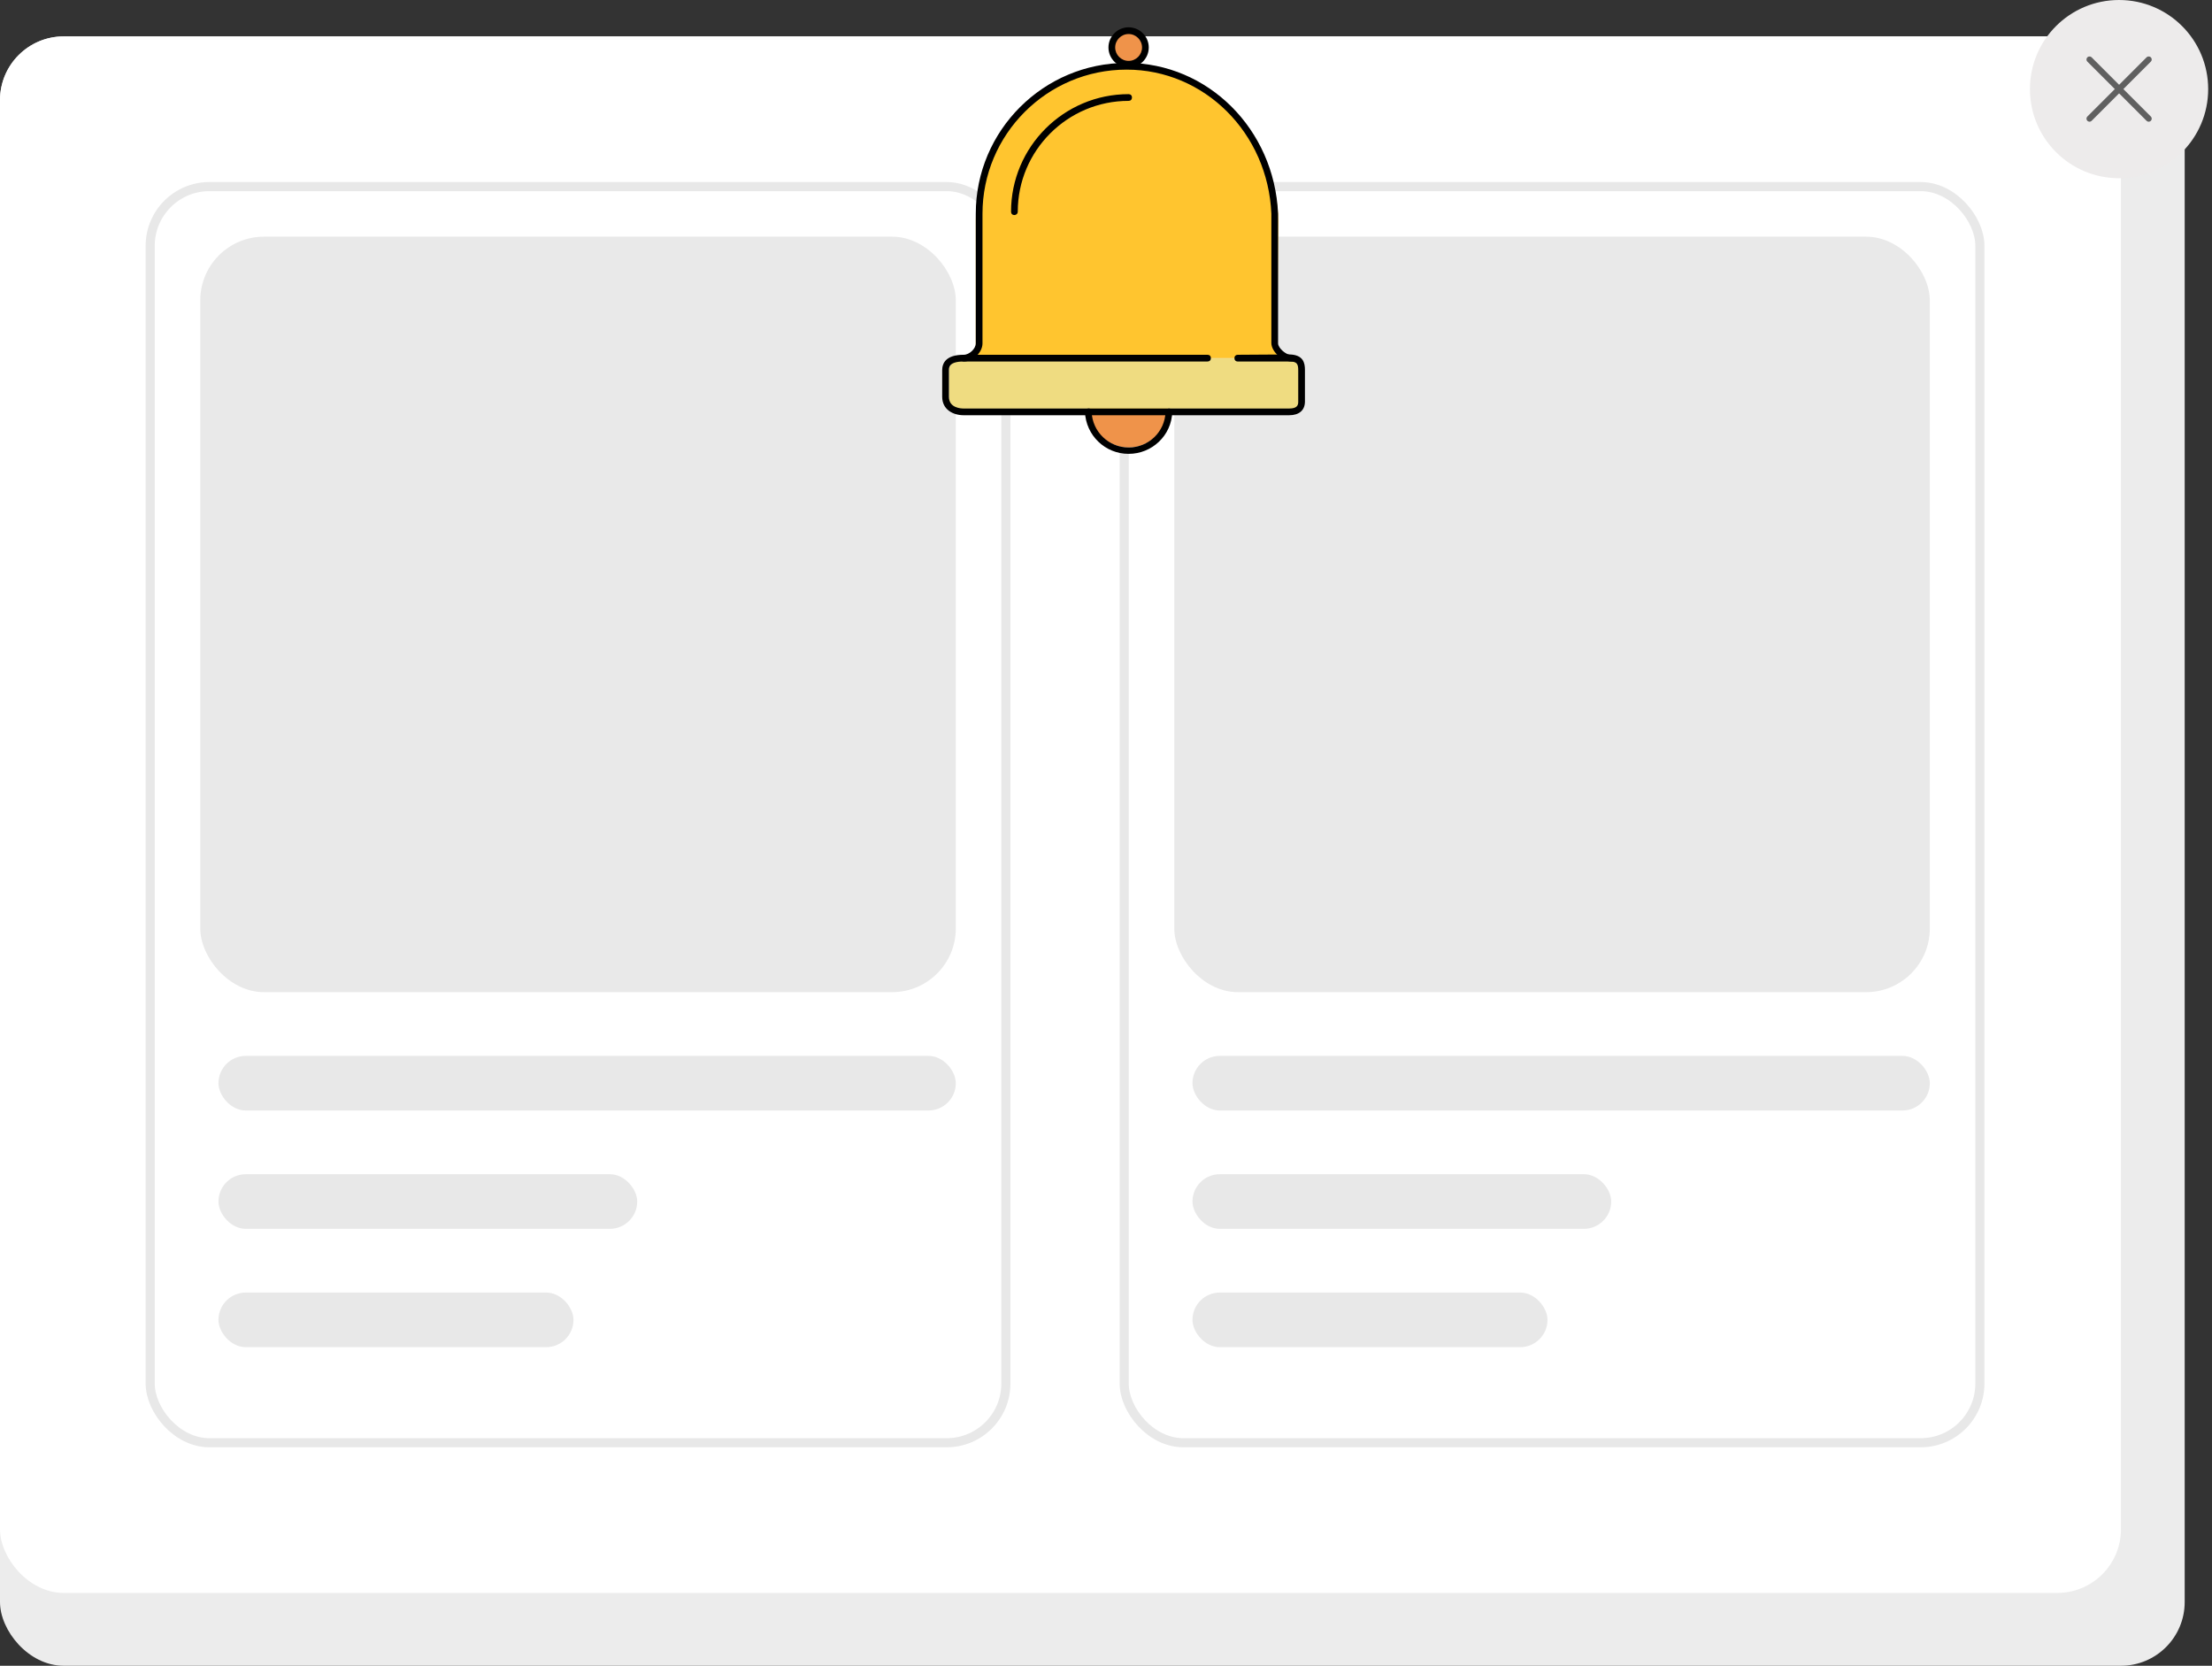 <svg width="243" height="183" viewBox="0 0 243 183" fill="none" xmlns="http://www.w3.org/2000/svg">
<rect x="0" y="0" width="243" height="183" fill="#333333" stroke="none"/>
<rect y="4" width="240" height="179" rx="7" fill="#ECECEC"/>
<rect y="4" width="233" height="171" rx="7" fill="white"/>
<path d="M242.58 9.79C242.58 15.192 238.201 19.58 232.79 19.58C227.379 19.58 223 15.201 223 9.79C223 4.379 227.379 0 232.79 0C238.201 0 242.58 4.379 242.58 9.79Z" fill="#EDEBEB"/>
<path d="M236.045 6.535L229.544 13.036" stroke="#606060" stroke-width="0.665" stroke-linecap="round" stroke-linejoin="round"/>
<path d="M236.045 13.036L229.544 6.535" stroke="#606060" stroke-width="0.665" stroke-linecap="round" stroke-linejoin="round"/>
<rect x="16.5" y="20.5" width="94" height="138" rx="6.5" fill="white" stroke="#E8E8E8"/>
<rect x="22" y="26" width="83" height="83" rx="7" fill="#E9E9E9"/>
<rect x="24" y="116" width="81" height="6" rx="3" fill="#E8E8E8"/>
<rect x="24" y="129" width="46" height="6" rx="3" fill="#E8E8E8"/>
<rect x="24" y="142" width="39" height="6" rx="3" fill="#E8E8E8"/>
<rect x="123.5" y="20.5" width="94" height="138" rx="6.5" fill="white" stroke="#E8E8E8"/>
<rect x="129" y="26" width="83" height="83" rx="7" fill="#E9E9E9"/>
<rect x="131" y="116" width="81" height="6" rx="3" fill="#E8E8E8"/>
<rect x="131" y="129" width="46" height="6" rx="3" fill="#E8E8E8"/>
<rect x="131" y="142" width="39" height="6" rx="3" fill="#E8E8E8"/>
<g clip-path="url(#clip0_0_1)">
<path d="M123.172 7.465C123.43 7.465 123.725 7.428 123.984 7.428C123.725 7.465 123.43 7.465 123.172 7.465Z" fill="#FFC52F"/>
<path d="M123.983 7.465C124.242 7.465 124.537 7.465 124.795 7.502C124.537 7.465 124.279 7.465 123.983 7.465Z" fill="#FFC52F"/>
<path d="M125.274 7.502C125.385 7.502 125.496 7.502 125.607 7.539C125.496 7.539 125.385 7.502 125.274 7.502Z" fill="#FFC52F"/>
<path d="M107.194 39.345H140.292L140.44 24.291C140.329 16.357 133.688 8.756 126.05 7.575C126.013 7.575 125.976 7.575 125.939 7.575C125.717 7.539 125.459 7.539 125.238 7.502C125.127 7.502 125.016 7.502 124.906 7.465C124.758 7.465 124.61 7.428 124.426 7.428C124.168 7.428 123.872 7.391 123.614 7.391C123.319 7.391 123.061 7.391 122.802 7.428C122.581 7.428 122.36 7.465 122.138 7.465C122.101 7.465 122.028 7.465 121.954 7.465C113.91 8.35 107.194 15.915 107.194 24.217C107.194 24.291 107.194 39.345 107.194 39.345Z" fill="#FFC52F"/>
<path d="M105.867 39.345C105.166 39.345 104.243 39.972 104.243 40.673V43.994C104.243 44.695 105.166 44.917 105.867 44.917H142.064C142.765 44.917 142.987 44.326 142.987 43.625V40.71C142.987 39.972 142.765 39.382 142.064 39.382H105.867V39.345Z" fill="#EFDC81"/>
<path d="M123.984 49.16C126.197 49.16 128.042 47.463 128.227 45.249H119.74C119.925 47.463 121.77 49.16 123.984 49.16Z" fill="#EF934A"/>
<path d="M119.74 45.249H128.227L128.264 44.88H119.74V45.249Z" fill="#FFC52F"/>
<path d="M123.984 3.553C123.061 3.553 122.323 4.291 122.323 5.214C122.323 6.136 123.061 6.874 123.984 6.874C124.906 6.874 125.644 6.136 125.644 5.214C125.644 4.291 124.906 3.553 123.984 3.553Z" fill="#EF934A"/>
<path d="M141.621 45.618H105.866C104.686 45.618 103.505 44.991 103.505 43.588V40.673C103.505 39.899 103.911 38.976 105.866 38.976H132.655C132.876 38.976 133.024 39.124 133.024 39.345C133.024 39.566 132.876 39.714 132.655 39.714H105.866C104.243 39.714 104.243 40.378 104.243 40.673V43.588C104.243 44.843 105.608 44.88 105.866 44.88H141.621C142.507 44.88 142.617 44.511 142.617 44.142V40.673C142.617 39.972 142.47 39.714 141.658 39.714H135.976C135.754 39.714 135.607 39.566 135.607 39.345C135.607 39.124 135.754 38.976 135.976 38.976L141.658 38.939C143.171 38.976 143.355 39.862 143.355 40.636V44.105C143.355 45.064 142.728 45.618 141.621 45.618Z" fill="black"/>
<path d="M141.879 39.714C140.846 39.714 139.665 38.607 139.665 37.685V23.479C139.296 14.623 132.322 7.649 123.762 7.649C115.017 7.649 107.932 14.771 107.932 23.479V37.722C107.932 38.718 106.899 39.714 105.866 39.714C105.645 39.714 105.497 39.566 105.497 39.345C105.497 39.124 105.645 38.976 105.866 38.976C106.493 38.976 107.194 38.312 107.194 37.722V23.479C107.194 14.328 114.648 6.911 123.762 6.911C132.691 6.911 139.997 14.18 140.403 23.479V37.722C140.403 38.238 141.289 39.013 141.879 39.013C142.1 39.013 142.248 39.161 142.248 39.382C142.248 39.603 142.1 39.714 141.879 39.714Z" fill="black"/>
<path d="M123.983 49.861C121.4 49.861 119.297 47.832 119.187 45.249C119.187 45.028 119.334 44.88 119.556 44.88C119.777 44.843 119.924 45.028 119.924 45.249C119.998 47.426 121.806 49.16 123.983 49.16C126.16 49.16 127.968 47.463 128.042 45.249C128.042 45.028 128.227 44.88 128.411 44.88C128.633 44.88 128.78 45.064 128.78 45.249C128.706 47.832 126.566 49.861 123.983 49.861Z" fill="black"/>
<path d="M123.983 7.428C122.766 7.428 121.77 6.432 121.77 5.214C121.77 3.996 122.766 3 123.983 3C125.201 3 126.197 3.996 126.197 5.214C126.197 6.432 125.201 7.428 123.983 7.428ZM123.983 3.738C123.172 3.738 122.508 4.402 122.508 5.214C122.508 6.026 123.172 6.69 123.983 6.69C124.795 6.69 125.459 6.026 125.459 5.214C125.459 4.402 124.795 3.738 123.983 3.738Z" fill="black"/>
<path d="M111.438 23.626C111.217 23.626 111.069 23.479 111.069 23.257C111.069 16.136 116.862 10.343 123.984 10.343C124.205 10.343 124.353 10.49 124.353 10.712C124.353 10.933 124.205 11.081 123.984 11.081C117.268 11.081 111.807 16.542 111.807 23.257C111.807 23.479 111.623 23.626 111.438 23.626Z" fill="black"/>
</g>
<defs>
<clipPath id="clip0_0_1">
<rect width="46.861" height="46.861" fill="white" transform="translate(100 3)"/>
</clipPath>
</defs>
</svg>
